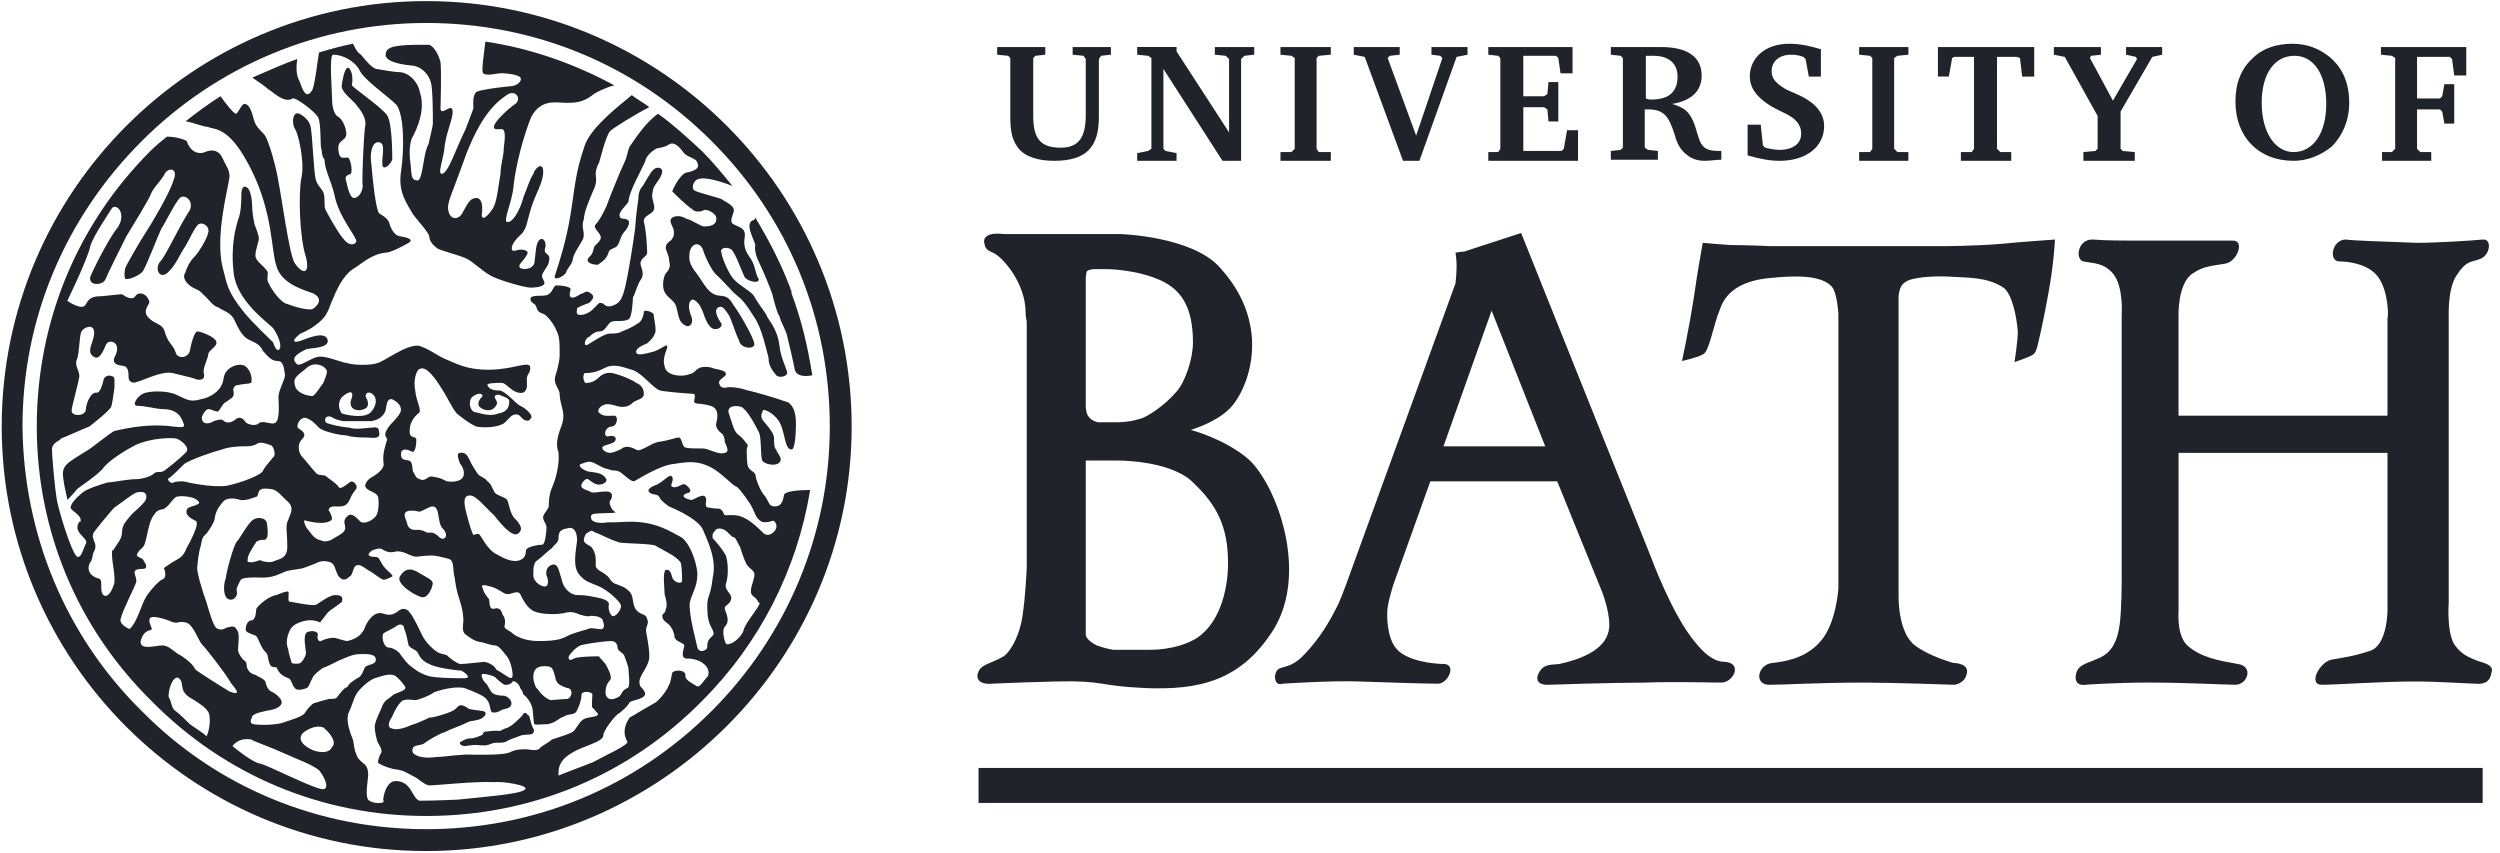 <?xml version="1.0" encoding="UTF-8"?>
<svg xmlns="http://www.w3.org/2000/svg" width="293px" height="100px" viewBox="0 0 205 70">
  <g fill="#202329">
    <path d="M65.154 30.333c-.09-.538-.54-2.423-.628-2.782-.09-.447-.54-1.165-.63-1.614-.178-.18-.447-1.257-.537-1.615-.09-.448-.898-2.333-1.168-2.87-.27-.54-.36-1.168-.27-1.347-.09-.45-.986-1.885-.09-2.065l.09-.18c1.078 1.796 2.065 3.68 2.783 5.565.09.18.09.36.18.45v.178c.807 2.155 1.346 4.4 1.705 6.732-.36.09-1.257.18-1.436-.45zm-7.54-9.87c.18.627.72 1.704 1.078 2.063.45.36 1.346 1.436 1.705 1.705.36.27.718.63 1.436 1.796.63.897.988 2.692 1.167 3.32 0 .628.27.987.628 1.436.27.27.987.09.898-.27-.09-.358-.54-1.256-.63-2.153-.178-1.437-.896-2.065-1.075-2.514-.18-.36-.717-.987-.987-1.525-.27-.448-1.256-.897-1.705-1.435-.36-.36-.987-1.795-.987-2.154-.178-.358.36-.538.81-.268.358.36.806 1.705 1.076 2.243.18.36 1.256.628 1.166.18-.27-.36-.27-1.077-.628-1.616-.36-.54-.628-.898-.538-1.706.18-.897-.45-.897-.898-1.167-.36-.18-.09-.628 0-.987.18-.538-.628-.807-.987-1.077-.448-.18-1.973-.538-2.243-.718-.27-.27 0-.807.27-.897.538-.27 1.974.18 2.87.538-.806-.987-1.614-1.974-2.51-2.87-1.168-1.078-2.335-2.155-3.59-3.053-1.078.718-2.065 2.334-2.334 2.693-.18.36-.18.807-.45 1.346-.268.538-1.256 2.96-1.435 3.5-.27.628-.628 1.256-.897 1.525-.27.27.27.63.36.898.18.27-.09.538-.36.808-.27.18-.09.628-.538.987-.36.36.09.628.718.628.36-.27.718-.45.897-1.077.09-.268.63-.268.718-.537.18-.18.18-.63.54-1.077.358-.36.537-.898.268-.988-.27-.18-.538 0-.628-.27-.18-.358.628-.986.718-1.255 0-.718 1.166-2.782 1.346-3.23.09-.54.627-.898.896-1.078.18-.09.718-.09 1.077-.36.45-.268.898.27 1.167.63.27.448 1.077.448 1.167.897.27.538-.54.718-.988.807-.54.27-1.077 1.435-1.077 1.525.18.18 1.166 1.167 1.615 1.436.18.27.718.27.987.09.27-.09.898.27.987.54.18.807-.718.807-.987.807-.27 0-.987-.54-1.436-.628-.36-.18-.54-.27-.988-.18-.538.18-.27.538-.18.807.18.27.18.808 0 .987-.09.27-.538.27-.538.808.09.36.27.628.27.897 0 .268.27.627-.27 1.166-.18.27-.27.897-.18 1.256.09.54.63.808.898 1.167.36.537.18 1.435.808 1.794.36.27.718 0 .628-.54-.18-.447-.45-1.255 0-1.524.18-.09.628.36.718.628.27.45.36 1.167.808 1.615.36.36.987.09.897-.27-.178-.268-.717-1.076-.268-1.345.36-.18.538.18.807.538.27.36.628 1.706.897 2.154.09.718 1.346.808 1.256.27-.09-.54-1.166-2.424-1.705-3.142-.45-.807-.718-.717-1.346-.807-.718-.18-.987-.807-1.615-1.704-.718-.898-.718-1.257-.63-1.885.18-.717.81-.807 1.078-.178zm-9.063-4.668c.45-.898.27-1.167.27-1.526 0-.36.18-.808.27-.898.09-.27.538-2.154.897-2.603.27-.27 2.154-1.437 3.23-1.975-.448-.36-.986-.628-1.435-.987-1.077.897-3.32 2.602-3.86 4.128-.807 2.333-.807 3.5-1.166 5.654-.36 2.243-.987 4.128-1.256 4.936-.27.628.718.18.897-.18.09-.36.54-.718.54-1.077.09-.45.358-.808.717-1.437.45-.628-.09-1.077.18-1.795.09-.807.358-1.346.717-2.243zM39.757 3.41c3.68.54 7.27 1.795 10.59 3.59-.718.18-1.615.628-1.795.808-.806.628-1.524.628-2.153.628-.807 0-2.064-.36-2.87 1.167-.63 1.525-1.258 3.948-1.437 5.564-.09 1.346-.898 2.96-.54 3.05.45.09 1.078-.986 1.347-2.063.27-.628.54-1.526.808-1.885.09-.45.808-1.078.808-.18 0 .897-.628 1.795-.987 2.96-.36 1.168-.36 1.796-.898 2.245-.807.718-.897 1.436-.36 1.256.54-.178 1.168 0 .9.36-.27.54-.81.808-.54 1.077.27.18 1.077.09 1.167-.45.09-.537.09-1.524.36-1.793.268-.36.627 0 .537.538-.27.718.54.36.27 1.256 0 .27-.63.898-.54 1.167 0 .27.81.808-.896.898-.54 0-2.693-.63-3.32-.988-.81-.448-1.437-1.166-2.065-1.436-.627-.27-2.063-.63-2.332-.808-.36-.27-.63-.628-.63-.898 0-.36-.806-1.166-1.345-1.884-.448-.808-1.256-1.795-.987-3.5.27-1.795.27-4.577-.36-5.475-.807-.807-2.69-2.064-3.05-2.87-.45-.81-1.436-1.258-2.154-1.258-.36 0-.09 2.962-.09 3.68 0 .807.27 1.346.54 1.436.268.18.627.807.627 1.435-.09.63-.81.36-.63 1.436.09.63.45.45.72.45.268 0 .447 1.166.268 1.345-.27.09-.54.18-.36.627.09.36.27 1.347.63 1.347.448 0 .717-.63.717-.988-.09-.36.09-4.128.18-4.756.18-.628-.18-1.256-.63-1.795-.358-.538-1.434-1.167-1.255-1.795.09-.628.27-1.436.538-1.346.36.27.36 1.077.27 1.436.09.18 2.423 1.795 2.87 2.423.45.54.45 3.23.45 3.68-.18.448-.718.897-.807.448-.09-.717.36-1.883-.358-1.883-.45 0-.718.807-.54 1.884.09 1.168.36 3.68.63 3.95.27.18.627.36.807.718.09.36.358 1.077.896 1.167.63.09 1.167.27.718.538-.628.36-1.525.808-1.884.808-1.167.09-2.064.988-2.693 1.347-.807.538-1.346 1.705-1.705 2.602-.09.09-.27.987-.807 1.525-.63.628-1.347.987-1.795 1.167-.36.27-.898.807-.09.628.718-.27 2.154-.897 2.333-.09.09.628-1.166.628-1.705.718-.36.18-1.436.628-.897 1.167.27.45 1.257-.54 1.975-.54.718 0 1.616.45 2.244.54.627.18 1.973.18 2.422 0 .538-.09 2.333-1.526 3.41-1.436.718.178 1.526.807 2.154 1.076.897.36 1.705.897 3.59.897 1.974 0 3.23-.718 3.41-.27.09.54-.27.54-.27 1.078 0 .36.09.72-.18.988-.268.27-.896 0-1.165-.27-.18-.09-.448-.448-.717-.448-.27 0-1.257 0-1.167.18.09.27.36.448.987.448.45 0 1.436 1.167 1.705 1.257.27.09 1.077.718.898.987-.18.27-.27.27-.54.18-.358-.18-.358-.54-.807-.45-.36 0-.718.72-1.077.81-.54.268-1.526.268-2.065.178-.628-.27-1.166-.718-1.615-1.077-.45-.538-.718-1.256-1.256-2.064-.54-.898-1.257-1.796-1.705-1.616-.36 0-.63.987-.45 1.794.09.898.45 1.347.36 1.795-.27.18-.808.718-.808 1.436-.09.807.54.448.54.807 0 .45-.09 1.077-.36.987-.27-.18-.898-.36-.898.18 0 .538.27.448.628.538.36.09.27.628.36.897.18.27.18.538.538.628.538.27.628-.36 1.166-.18.63.09.63.18 1.077.36.45.09 1.077 0 1.257-.27.27-.27.09-.897-.18-1.167-.09-.268-.36-.896 0-.896.54-.09.63.36.808.628.09.27.45.808.628 1.077.18.268.54.268.808.627.36.27.36.54.538.808.09.36.898.45 1.077.718.18.36.18.897.54 1.436.448.447.807.896.448 1.255-.448.54-1.435-.628-2.064-1.436-.718-.63-1.436-1.616-1.974-1.616s-.538.538-.27 1.525c.27 1.076.45 1.525.54 1.705.18 0 .358-.18.538 0 .09.09.628 1.166 1.256 1.525.628.36 1.436.808 2.064.54.628-.27.36-.81.54-.9.088-.178.896-.358 1.255-.358.27 0 .36-1.166.36-1.436s-.36-.628-.27-.897c.09-.27.45-.63.45-.81 0-.088 0-.986.268-1.524.27-.63.63-1.795.54-2.872-.18-.54-.18-.987.09-1.795.268-.72.358-.988.268-1.616-.18-.718-.27-1.077-.27-1.436 0-.36-.537-.808-.358-1.436.09-.27.36-1.167.36-1.705 0-1.077 0-1.526-.27-2.064-.27-.63-.808-1.257-1.077-1.347-.628-.18-.45-.538-.718-.807-.27-.09-.54-.54-.09-.63.36-.09.628 0 1.077-.09.54-.18.54-.807.808-.807.36 0 1.256.09 1.166.36-.09.268-.27 1.076.808.358.36-.09.45-.358.808-.09.45.27.18.54-.09.81-.27.09-.987.358-.987.448 0 .18-.18.538.27.538.448 0 .986-.36 1.076-.538.18-.09.36-.45.54-.45.448 0 .27.36.897.27.628-.18.897-.45 1.167-1.615.27-1.167.628-3.41.807-4.757.09-1.435.27-2.333.27-2.512 0-.45.18-.808.36-.988.09-.09.628-1.166.897-1.346.27-.27.897-.18.628.45-.27.627-.718.896-.718 1.435-.18.45.27 1.077.09 1.436-.09.36-.898.45-.808.988.18.628.268 2.064.268 2.513 0 .36-.628.45-.538.988.18.538.27.897 0 1.256-.27.36-.45 1.167-.628 1.436 0 .27-.09 1.705-.36 1.795-.538.27-1.166 0-1.525.27-.27.27-.45.717-.808.717-.36 0-.63.18-.898.45-.36.09-.538.896-.09.627.45-.27 1.346-.898 1.795-.898.36 0 .718 0 .987-.18.27-.09.898-.36 1.257-.628.45-.18.54-.897.54-.987 0-.18.807 0 .807.27 0 .268.27 1.256.09 1.525-.09.36-.63.807-.63.807s-.986.358-.896.717c0 .36.898.09 1.257 0 .54-.09 1.167-.628 1.257-.538.18.178-.45.896-.18 1.704.09.808 1.526.898 2.064.628.45-.09.45-.36.718-.448.18-.18.898-.18 1.257 0 .45.09.987.18.987.448 0 .27-.718.45-.538.808.09.36.36.36.807.27.448 0 .986.09 1.525.268.45.09 2.333.63 3.05.898.54.09.9.718.9 1.795 0 .988-.09 2.155-.36 2.155-.54 0-.54-1.257-.898-2.064-.36-.807-1.256-1.256-1.436-1.166-.088.27-.358.538.18 1.077.45.54.72.898.72 1.257 0 .36 0 .808.178.898 0 .18.45.628.36.897-.18.54-1.167.36-1.437.09-.268-.09-.088-1.975-.358-2.423-.18-.36-.897-1.796-1.436-2.065-.628-.18-1.256 0-.987.628.268.718.358 1.436.807 1.705.36.27.718.808.718.808l-.09.36s0 1.076.09 1.345c.09.36.538.45.628.72 0 .268.36 1.345.808 1.794.36.538.27.807.808.807.45 0 .63-.358.718-.896 0-.36 1.257-.45 2.154-.45-1.077 6.552-4.128 12.565-8.884 17.322-6.013 6.102-14 9.423-22.616 9.423-8.525 0-16.513-3.322-22.525-9.424-6.103-6.013-9.423-14-9.423-22.526 0-8.615 3.32-16.603 9.333-22.615.45-.45.897-.808 1.346-1.167.63 0 1.347.18 1.616.36.27.807.898 1.166 1.526.896.628-.27 1.167-.09 1.436.54.27.627.628.986.538 1.614-.18 1.167-1.166 4.846-.538 7.36.36 1.256.27 1.794 1.705 3.59.718.896 2.154 2.243 2.423 2.512.09.27.27.718.45.628.358-.18 0-1.167-.45-1.795-.538-.538-2.96-2.244-3.23-4.487-.27-2.333.18-3.77.358-4.398.27-.628.27-1.705.27-2.064 0 0 0-.807.36-.628.447.09.537 1.257.537 1.795 0 .36.18 1.257.18 1.257s.36.898.36 1.167c0 .27-.36 1.167-.27 1.526.09.36.628.718.898 1.077.27.27-.09.718.18 1.077.18.448.986 1.615 1.525 1.705.45.178 1.884.627 2.154.358.27-.18.897-.808-.09-1.257-1.077-.358-2.603-.896-2.962-2.242-.448-1.346-.27-4.308-2.064-7.898s-2.96-3.23-3.588-3.5c-.36 0-1.167-.36-1.795-.448.897-.718 1.884-1.436 2.87-2.065.36.54 1.078 1.436 1.258 1.436.18 0 .45-.807.718-.807.538.09.628.987.808 1.436.09.36.45.717.718.987.45.358 1.167 3.23 1.257 4.037.18.718.897 6.103 1.346 6.64.63.9 1.257.9.898-.537-.538-1.616-.628-5.295-.36-6.552.27-1.256-.268-3.59-.537-3.948-.268-.45-.178-1.167.09-1.257.18-.18 1.078.45 1.167.988.18.54.27 3.86.45 4.398.09.45.448.718.627 1.077.18.538 0 1.077.18 1.436.18.36 1.077 1.975 1.436 2.334.36.54.897.628 1.077.27.09-.36-1.436-1.975-1.795-3.86-.27-1.166-.808-2.064-.808-2.87-.27-.36-.18-.63-.27-.9-.09-.268 0-2.153-.268-2.6-.27-.45-1.795-1.617-2.064-1.527-.718.45-1.616-.54-1.975-.718-.18-.18-.808-.63-1.346-.988 1.257-.54 2.424-1.077 3.68-1.526-.09.628-.09 1.346.18 1.795.27.72.538 1.616 1.077.72.27-.81.36-2.155.538-3.052.898-.27 1.885-.54 2.782-.718.18.36.36.718.54.807.178.09.807 1.077 1.345 1.257.628.09 1.436.27 1.974.27.898.09 1.526.986 1.616 1.614.628 1.706-.628 3.77-.628 3.77s-.27.538-.18 1.705c.18 1.166 0 1.795.628 1.795.45 0 .45-2.244.898-2.962.18-.808.36-1.525.36-1.705 0-.627 0-3.05-.18-3.41-.09-.448-.63-1.256-1.526-1.345-.988-.09-2.334-.36-2.154-.988 0-.27.27-.448.538-.538.718-.18 1.616-.18 2.513-.18h.54c.358.18.717.717.897 1.435.09 1.077 0 3.41 0 3.77 0 .628.718-.18.897 0 .36.36-.36 1.705-.538 2.96-.09 1.258-.628 2.334-.27 2.424.54 0 1.167-2.065 1.975-3.68.72-1.885.63-1.616.63-1.885 0-.09-.09-.897.268-1.167.36-.18 1.795-.36 2.693-.448.63 0 1.078-.45.898-.718-.18-.27-1.256-.36-1.525-.36-.45 0-1.257.27-1.526 0-.18-.09.09-1.794.18-2.602zm-.718 30.423c.36.09 1.167.36 1.795.09.54-.09.898-.36.898-.987 0-.27-.358-.36-.807-.54-.36-.088-.45.18-.36.27 0 .09.36.36 0 .72-.358.447-.986.268-1.255 0-.27-.18 0-.72.18-.81.18-.268-.27-.448-.81 0-.357.36-.178 1.257.36 1.257zM6.55 42.808c.18-.54-.806-.898-.806-1.167 0-.268.36-.717.897-1.166.36-.36 1.527-.718 2.155-.897.45 0 1.526-.27 2.423-.27.27 0 1.077-.18 1.346-.448.27-.27.54 0 .898-.27.36-.27 1.166-.898 1.705-1.436.448-.36-.27-.987-.718-1.167-.36-.09-2.065-.09-3.412.54-.538.268-2.243 1.255-2.692 1.973-.718.718-1.974 1.526-2.064 1.615-.18.27-.808.898-.808.898 0-.09-.27-1.257-.27-1.346-.09-.718-.268-1.167.36-1.705.718-.54 1.705-1.077 1.795-1.167.268-.18 1.614-1.257 1.973-1.436 1.167-.27 2.962-.63 4.846-.36.987.09.987.09.717-.538-.27-.63-.807-.898-1.615-.898-.45 0-1.436-.27-2.064-.27-.45 0-.09-.717.45-.986.537-.27 2.063-.27 2.78.09.808.358 1.078.628 1.975.358.628-.09 1.795-.628 1.885-1.794.18-.898 1.346-1.257 1.795-.898.538.45.538 1.167.448 1.346-.178.09-.717.09-1.076.18-.27 0-.448.27-.36.538.09.54-.268.54-.537.808-.36.09-.628.808-.718.808-.18.09-.54-.18-.81-.18-.268 0-.537.628-.537.628s-.09.808.808.45c.27-.18.808-.27.898-.18.27.27.628.27.987 0 .27-.27.628-.27.898.18.18.18.807.358 1.076.09.27-.27.987.09 1.256 0 .538-.09.36-1.706.36-2.155 0-.54.537-1.436.537-1.795-.09-.538-.09-1.167-.628-1.167-.36 0-.628-.18-1.167-.807-.27-.54-.538-.63-1.076-.898-.718-.27-1.077-1.256-1.347-1.795-.36-.538-.897-.628-1.256-.897-.45-.09-.81-.718-1.257-1.077-.36-.448-.63-.358-1.077-.717-.36-.27-.63-.718-.36-1.077.09-.36.36-.897.72-1.256.358-.36 1.076-1.526 1.165-2.064.09-.54-.627-.898-.896-.54-.27.27-.628 1.078-.987 1.706-.45.63-.718 1.436-1.346 2.064-.717.808-1.256-.18-.717-.807.448-.45 1.346-2.514 2.423-4.22.36-.807-.54-1.435-.898-.897-.45.54-1.077 1.885-1.436 2.423-.27.54-1.256 3.14-1.525 3.5-.27.36-1.167.718-1.436.63-.09-.18-.09-.54 0-.9.09-.268 1.347-2.422 1.706-2.96.36-.54 1.885-3.052 2.243-4.218.448-1.077-.45-1.077-.718-.54-.27.54-.808.988-1.077 1.527-.18.538-1.526 2.692-2.064 3.59-.448.897-1.615 3.23-1.705 3.5-.18.538-1.436.628-1.256-.18.448-1.077 1.704-3.41 2.243-4.038.718-1.077 0-1.975-.45-1.616-.09.18-1.525 2.245-1.794 3.142-.18.987-1.886 4.487-1.886 4.487s1.257.897 1.526.27c.18-.27.27-.54.897-.63.54 0 1.706-.18 2.065-.18.27.18.807.54 1.076.18.27-.448.988-.27 1.167.45 0 .268-.718.807.09 1.435.36.36.987.36 1.167.987.27.987.628.987.897 1.705.09.54.986.54 1.166-.09.09-.538.36-1.615.628-1.615.27 0 1.436.45 1.525.808.18.36-.45.628-.63.987 0 .45-.537 1.257-.358 1.705.09.54-.448.54-.807.36-.27-.09-.718-.18-1.795-.45-.898-.18-2.423.63-2.872.72-.36.178-.718 0-.718-.36s0-.718-.27-.898c-.09-.09-1.345 0-.807-.897.54-1.167-.628-1.436-.808-.808-.448 1.076-.718 1.076-.987.896-.45-.27-.27-.718-.09-1.256.54-1.615-.628-1.256-.897-.808-.178.27-.178 1.795-.358 2.244-.27.538.18.897.18 1.436-.09.628-.63 2.513-.63 2.782-.088.538 1.168.538 1.168-.09 0-.36.36-1.436.897-1.346.27 0 .45-.628.54-.987 0-.268.358-.538.717-.358.27 0 .18.45.18.987-.09.627-.18 1.345-.27 1.525-.09.27-1.436 1.346-1.795 1.615-.27.09-2.065.897-2.334.987 0 .18-.718.27-.718.898s.27 3.41.36 3.86c.09.896 1.255 4.665 1.704 4.934.36.09.45-.54.718-1.077.27-.45-1.167-.898-.538-1.795h.09zm15.617-6.282c-.27-.09-.898-.36-1.167-.09-.36.18-.628.18-.987.18-.27 0-1.167 0-1.885.27-.718.178-2.513.806-3.05 1.165-.45.45-1.078 1.078-1.257 1.168-.27.09.18.538.36.36.27-.09.448-.09.807-.09.36.09 2.334.538 3.59.358 1.256-.27 2.872-.897 2.96-1.256.18-.36.63-.808.81-1.077.268-.09.09-.898-.18-.987zM9.244 45.14c.36-.627.718-.896.718-1.525 0-.628.538-1.077.807-1.436.268-.27 1.076-.898 1.166-1.257.09-.45-.09-.628-.718-.538-.36.09-1.346.897-1.885 1.256-.27.27-1.525 1.796-1.705 2.065-.27.628.45.808 0 1.616-.09.18-.09.63-.27.808-.358.628 0 1.167.72 1.346.358.09 0 .988.358 1.347.36.27.718-.358.897-.987.09-.807-.27-1.884-.18-2.692h.09zm1.346 6.463c.718-.718.897-1.975 1.436-2.782.538-.717.807-.987 1.166-1.256.36-.09.36-.36.27-.808-.18-.18 0-.18.628-.628.628-.36.897-.45 1.166-1.166.27-.45 1.167-2.154.718-2.244-.36-.18-.807-.45-.718-.808 0-.36.63-.36.898-.538.27-.09.09-.27-.18-.45-.36-.178-1.077-.268-1.525-.178-.36.18-.45.538-.9.897-.268.27-.627 0-.986.63-.45.538-.538 1.974-.808 2.512-.27.36-.27.18-.538.628-.18.36.45.27.538.628.27.36.27.63-.09.63-1.166 0-.448.537-.538 1.076-.09.36-1.166 2.423-1.256 2.96-.18.36.27.72.718.9zm6.55 7.18c0-.63-.896-1.078-1.255-1.347-1.436-.718-.718-1.346-1.257-1.795-.538-.358-.987 1.347-.807 1.616.18.18.18.898.54 1.077.358.27.896.808 1.166 1.077.09.09 1.256.808 1.346.987.09 0 .36-.897.27-1.615zm1.616-2.065c.898.36.718 0 .18-.628-.45-.808-2.064-2.872-2.423-3.23-.27-.27-.718-1.706-1.346-1.796-.808-.18-.45.27-1.436-.18-1.076-.358-1.525-.358-1.525 0 0 .45.36.72.09.808-.36.09-.628.27-.808.898-.09.807 1.257.36 1.795.36.54 0 .897.537 1.615.896.63.45.898.718 1.077 1.077.45.36 2.334 1.526 2.782 1.795zm7.36 6.46c-.72-.537-1.616-.806-2.783-1.345-1.166-.538-2.512-.987-2.782-1.166-1.076-.18-1.524.538-1.524.538.09.09 1.615 1.346 2.243 1.436.538.09 3.858 1.796 4.935 2.065.898.27.45-.897-.09-1.526zm.358-3.5c-.718-.268-1.705.36-1.795.63-.27.538.358.987.987 1.256.538.18 1.256.27 1.525-.27.45-.448-.27-1.256-.718-1.615zm14 4.49c-1.436-.09-4.756.268-5.295.268-.36 0-.988-.628-1.257-.718-.538-.27-.808-.54-1.705-.628-.718-.18-1.256-.45-1.256-.54 0-.178.09-.537.27-.806.09-.27-.18-.63-.27-.808-.09-.09-.27-.987-.27-1.257 0-.54.45-1.257.63-1.795.268-.54.537-.54.806-.808.27-.27 1.167-.36 1.077-.718-.18-.27-.45-.63-.808-.898-.448-.27-1.076 0-1.705.18-.538.18-1.436 1.076-1.525 1.345-.18.27-.36.987-.63 1.526-.178.538 0 1.256.36 2.154.09.27.09.807.27 1.166.09.45.538.718.718.898.27.27.27.63.27.898 0 .27-.27 1.616 0 1.975.268.36 1.435.36 1.255.09-.09-.09.18-1.616.987-1.616 1.347 0 1.347 1.436 1.975 1.615.18 0 1.166 0 3.14-.09 2.603-.27 5.026-.448 5.475-.807.54-.36-1.884-.718-2.513-.628zm-8.615-11.04c.268 0 .807.27.986.628.27.36.628.808.808.898.36.27.628.538 1.436.808.718.18 2.423.18 2.96.18.63 0 .09-.45-.268-.63-.45 0-2.244-.268-2.603-.538-.54-.18-.808-.628-.898-.807-.09-.36-.538-.36-.808-.718-.09-.36-.18-.988-.36-1.347 0-.45-.447-.45-.717-.18-.448.27-.718.36-.987.54-.18.268 0 1.165.45 1.165zm13.37 7.54c.54-.18 1.437-.45 1.706-.63.18-.09.45-.628.718-.897.27-.268.628-.268 1.077-.358.27-.09.27-.09.27-.27-.18-.09-.27-.358-.45-.448-.088-.18 0-.808 0-1.077 0-.27-.986-.36-.896.09 0 .36-.27 1.077-.45 1.346-.268.27-.537.09-.986.36-.36.09-.718.538-1.346.627-.45 0-.987.09-1.077 0-.09-.09-.09-.987-.18-1.346-.09-.45-.538-.987-.718-1.077-.09-.18 0-.18-.27-.538-.09-.36-.448-.63-.627-.54-.09.18-.27.27-.538.27-.09.09-.54-.27-.808-.54-.09-.178-.808-.358-1.077-.358-.27 0 0 .628.27.808.09.09.358.628.448.718.18.18.538.27.987.27.18 0 .628.268.628.627 0 .45-.628.45-.807.54-.27.178-.54.268-.808.178-.18-.18-.09-.718-.45-1.077-.178-.27-1.076-.628-1.794-.897-.806-.18-2.063.178-2.512.358-.36.27-1.256.628-1.525.628-.27 0-.54-.09-.898 0-.36 0-.897 1.077-.987 1.346-.18.27-.538.897 0 .987.36.18 1.167-.09 1.526-.27.36-.09 1.167-.45 1.525-.628.358 0 .897-.18 1.435-.36.54-.18.63-.268.898-.538.27-.27.628 0 .897.18.27.09.628.09 1.077.18.36 0 .36.27.18.448-.27.27-.54.27-.898.36-.36 0-.72.268-.988.358-.45.18-1.167.45-1.256.538-.45.09-1.616.808-1.705.898-.18.18-.538.18-.807.27-.27.09-.36.538 0 .717.45.27 1.166.27 1.795.18.628 0 2.064-.27 3.14-.18.988 0 2.334 0 2.783-.18.54-.27.898-.27 1.437-.27.538.09.718.09.987 0 .18-.268.808-.537 1.077-.806zm4.757-4.847c-.27.27-.36.63-.36.988 0 .448.36.718.9.448.537-.18.268-.538.896-.807.27-.09.09-1.258.09-1.527 0-.27-.27-.897-.36-1.167-.18-.27-.538-.36-.538-.628 0-.18-.09-.538-.538-.538-.36 0-1.885.18-2.513.36-.538.268-.808.717-.897.806-.18.27 0 .54.36.27.358-.18 1.973-.18 2.063-.18.09.18.538.54.628.808 0 0 .538.897.27 1.167zm-3.5.63c-.45-.18-.897-.27-.987-.9-.18-.627-.18-.896-.808-.896-.36 0-.987 0-.987.897 0 .36.18.9.36.988.09.18.627.808 1.076.898.18 0 .898-.09 1.257-.09.45 0 .63-.718.18-.897h-.09zm9.962-2.424c-.81.09-.36-.808-.36-1.077-.09-.27-.718-.27-.808-.72 0-.268-.18-.717-.45-.986-.088-.09-.537-.36-.537-.63-.09-.268.27-.268.27-.627.18-.36 0-.897-.09-1.256 0-.448-.18-1.794.09-1.974.358-.09.448.27.538.63.18.447.807.537.807.268 0-.27 0-.898-.09-1.436-.18-.45-1.256-.987-1.435-1.077-.27-.178-.36-.178-.63-.358-.268-.18-2.242-.18-2.96-.27-.898-.268-1.616-.717-1.974-.807-.358-.18-.27-.27-.807.09-.36.718-.09.718.45 1.077.447.538.358 1.166.358 1.525 0 .36.63.54.898.808.27.18.36.628.808.718.36.18.628.18.987.54.45.358.27.896.538 1.434.36.63.9.36.988.898.18.27-.09.628-.09.897 0 .27.27 1.257.27 2.154 0 .808-.808 1.526-.808 2.064 0 .54.18.36.45.898.178.538-1.078.628-1.257.807-.09.27-.808.898-.988.988-.27.18-1.166 1.346-1.166 1.705 0 .897-3.68.987-3.68 3.05v.27c.18-.09 1.615-.628 2.78-1.077 1.168-.627 2.963-1.435 2.873-1.704-.538-.897 0-1.705.18-1.974.448-.27 1.974-1.167 2.153-1.257.63-.538.988-1.166 1.077-1.436.18-.27.18-.718.27-.988.18-.27 1.166-.27 1.076.27 0 .36.628.628.897.807.27.268.718-.63.897-.72.36-.537-.18-1.435-1.525-1.524zm5.742-4.577c-.27-.63-.718-.45-.628-1.078 0-.27.36-1.077.27-1.346-.09-.27-.27-.27-.63-.718-.268-.54-.448-1.167-.537-1.436-.18-.27-.36-.808-.54-.808-.09 0-.178-.09-.358-.27-.09-.09-.54-.627-1.078-.358-.09.18-.36.27-.27.718.18.18.72.808.988 1.256.27.36.36 1.795.09 2.513-.09.54.45.718.45 1.167-.09.538-.54.538-.54.807 0 .27.54.988 0 1.526-.27.27 0 1.436.18 1.436.538 0 1.166-.63 1.346-1.078.09-.628 1.346-1.974 1.346-2.333h-.09zm-14.09-18.04c.45 0 .808-.27.988-.448.09-.09.448-.45 1.077-.36.807.18 1.795.63 1.974.808.27.09.63.36.63.898 0 .448-.54.448-.898.718-.27.27-.54.36-.898.36-.36 0-1.077-.36-1.436-.18-.36.09-.717.538-.36.717.27.27.81.18 1.168.18.36 0 .27.897-.27.897-.538.09-.627.808-.268.808.628-.18.807.18.538.448-.27.18-.808.27-.897.36-.27.18.178.538.537.538.27 0 .898-.27.987-.36.36-.268.808-.09 1.167.09.27.27 1.078-.448 1.796-.628.808-.09 1.436-.36 1.705-.36.27 0 .27.81.54.81.09.09.987.09 1.525.09.54.09 1.257.537 1.705.358.45-.09.09-.628 0-.898 0-.09 0-.36-.18-.628-.09-.09-.538-.36-.538-.807 0-.18.45-1.256-.448-1.525-.898-.27-1.347-.09-1.347-.36 0-.18.18-.627-.09-.627s-2.422-.18-2.692-.27c-.628-.18-1.436-1.435-2.333-1.705-.897-.27-1.526-.538-2.333-.09-.72.36-1.168.36-1.527.36-.27.27 0 .987.18.807zm.09 7.27c.54.09 1.167.09 1.436.538.27.27-.18.538-.538.538-.36 0-.628-.27-.898-.448-.27-.09-.628.448-.538.628.18.27.538.27.808.45.36.088 1.256-.18 1.525 0 .27.088.18.537 0 .717-.09.27.18.807.45.897.178.18-1.886 0-1.975.27-.18.627.628.627.987.627.537-.09.268 0 1.973-.09 2.333-.09 3.68.898 4.398 1.257.718.45 1.257 1.974 1.347 2.962 0 1.166-.45 1.615-.63 2.423-.088.986.54 3.23.63 3.678.18.54.807.18.807 0 0-.27 0-.538.27-.807.27-.27.36-.27.09-.807-.27-.45-.36-.987-.36-1.795 0-.897.27-.718.45-2.333.358-1.526-.45-3.052-.81-3.95-.447-.897-2.332-1.704-2.78-1.884-.36-.268-.72-.537-.808-.806-.18-.27-.54-.09-.808-.36-.27-.27.36-.538.628-.628.54-.27.987-.807 1.167-.718.36.27-.18.808.09.898.448.18.807-.36 1.076-.18.27.18.717.63.09.718-.63.27.18.54.448.54.09 0 .897-.54 1.077-.27.27.27-.18.807.27.897.18 0 .358.09.897.09.448.18.27.54.538.54.27 0 .897-.09 1.436.18.628.268 1.346.986 1.615 1.255.45.45.988-.09 1.078-.36.09-.268-.09-.627-.27-.627-.268.09-.627.18-.896.09-.54-.27-.63-.898-.808-1.167-.09-.268-.987-1.525-1.257-1.704-.36-.09-1.256-1.167-2.153-1.615-1.077-.538-1.795-.448-2.962-.27-1.167.09-2.96 1.258-3.32 1.437-.27 0-.718-.45-1.077-.718-.36-.27-.63-.09-.988-.27-.448-.09-.538-.18-1.076-.45-.448-.268-.717-.178-1.166 0-.36.09 0 .45.538.63zm-4.487 8.525c0 .54.718.987.987.898.27 0 .27-.54.09-.898-.09-.538.18-.808.54-.897.447 0 .447.448.716 1.256.18.898.898 1.257 1.257 1.257.36 0 .718 0 1.526.18.54.09 1.167.27 1.077.628-.09.36.18 1.077.45.898.268-.09.627-.63.538-.898-.09-.27-.988-1.166-1.795-1.525-.808-.36-1.167-.36-1.705-1.077-.45-.718-.18-1.795-.09-2.693 0-.718-.27-1.166-.808-.987-.538.09-.718.27-.718.808 0 .36-.27.45-.54.808-.358.27-.807.717-1.166.987-.36.178-.36.717-.36 1.255zm-4.128 1.077c0 .27.36.718.45.808.178.18-.09 1.077.627.807.36 0 .45.27.538.54.27.358.18.627.18.807-.18.36.36.448.628.718.538.448 1.436.628 2.064.628.628 0 1.705 0 2.333-.36.45-.268 1.526-.538 1.795-.627.27-.18.898.09 1.167 0 .268-.18.09-.54 0-.808-.27-.27-.72-.27-.988-.27-.18.09-.45 0-.808-.09-.45-.18-.628-.268-1.167-.18-.538.18-1.974.18-2.602-.088-.628-.27-.987-1.077-1.167-1.436-.27-.358-.718.09-1.166 0-.27-.09-.808-.538-1.347-.627-.807-.27-.628.09-.538.18zm-6.192-5.205c.27.628.897.27 1.166.45.27 0 .27.178.54.178s.36-.09.807.27c.45.538.988 0 .36-.63-.45-.448-.18-1.794-.808-1.794-.27 0-.63.27-.9.36-.268.18-.358-.09-1.076 0-.628.18-.18.628-.09 1.167zM28 33.923c.27.09 1.436.36 2.064.09.36-.09.718-.718.718-1.077 0-.27-.09-.54-.45-.718-.447-.09-.447.36-.268.538.09.27.27.808-.628.898-.808 0-.808-.628-.628-.987.18-.63-.18-.63-.808-.09-.36.45-.27.987 0 1.346zm-1.167.808c.27.09.898.27 1.795.36.54.18 1.436 0 1.705 0 .27 0 .718-.18.718.36.18.627-.627.447-.896.447-.36 0-1.257 0-1.795-.18-.45 0-1.796-.268-2.245-.627-.27-.27-.538-.628-1.077-.808-.538-.09-.897.808-.538.897.27.18.628.448.27.807-.54.54-.27 1.257 0 1.526.268.27.807.987 1.076 1.256.18.268.628.18.808.268.18.18.808.54 1.077.898.09.27.54-.09.898-.36.27-.268.718.27.54.54-.18.27-.27.27-.54.897-.27.628-.718.538-1.256.538-.54 0-.45.36-.45.36.09 0 .27.54.27.628 0 .18-.36.36-.897.36-.45 0-.898-.09-1.257-.18-.27-.18-.09.36.09.628.27.27.54.898 1.167.987.27.18.808 0 .897-.09.45-.27 1.077-.538 1.077-.897 0-.45-.27-.628.268-1.077.36-.18.718.268.988.538.27.18.807 0 1.166-.36.36-.27.36-1.345.27-1.704-.18-.36-.54-.36-.898-.63-.45-.358.27-.896.27-.896s1.256-.628 1.076-1.256c-.09-.808.18-1.436.27-1.795.18-.27-.36-.27 0-.898.27-.54 1.076-1.078 1.166-1.616 0-.45-.36-.718-.718-.898-.45-.09-.45.45-.538.898-.18.538-.628.808-1.167.897H28.09c-.36-.088-.54-.088-.987-.358-.54-.18-.63.45-.27.54zm-2.692-3.14c.09.628.988.897 1.437.897.18 0 .628-.718.897-1.077.18-.448.45-.987.18-1.166-.18-.27-.987-.63-1.616 0-.628.538-1.076.718-.897 1.346zm-.896 15.346c-.27.09-.808.45-1.706.45-.628 0-1.794-.09-1.884.268-.18.36-.36.628-.27.897.09.27-.27.9-.807.54-.36-.36-.27-1.257-.09-1.705 0-.36.628-2.693.898-2.962.27-.27.897-1.526 1.346-1.795.45-.27.988-.09 1.078.18.09.18.18 1.256 0 1.346-.09.27-.36 0-.808.27-.18.268-.718 1.076-.718 1.345 0 .268-.18.358.36.358.537-.09.627-.27.807-.09.088 0 .627.18.986 0 .36-.18 1.167-.18 1.077-1.346 0-1.166-.18-1.525.09-2.064.09-.36.538-.897 0-1.436-.54-.448-.898-1.077-1.526-1.077-1.167-.18-.808.45-1.077.63-.27.088-.897.358-1.346.268-.54-.18-1.167-.18-1.436.18-.45.538-.54.807-.628 1.166 0 .448-.45 1.076-.718 1.435-.36.27-.36.538-.45.987-.178.54-.268 1.346-.268 1.615-.18.27.45 2.244.718 2.962.18.627.538 1.884.807 2.153.27.18.538.18.807 0 .36-.09.718-.27.898.18.27.18.09 1.345.09 1.615s.358.807.538.897c.27.18.09.45.27.718.09.18.268.36.627.45.27.178.628.268.808.537.09.27.09.54.45.808.447.18.896.628.896.897 0 .27-.36.54-.897.63-.45.088-1.436.268-1.526.537-.09.27-.268.54.09.628.45.09 1.616.09 2.334-.09.808-.27 1.705-.538 1.885-.807.088-.18.447-.628.717-.808.27-.09.897-.27 1.256-.36.18 0 .54 0 .628-.09.18-.178.54-.806.9-.896.178-.36.447-.45.806-.72.36-.09.54-.717.63-.896.268-.27.896-.18.896-.63 0-.537-.897-.447-1.346-.447-.54 0-1.077.27-1.705.538-.538.27-.897.45-1.345.628-.36.27-.718.54-.808.808-.18.27-.18.54-.45.81-.268.088-.806.268-.986 0-.268-.27-.268-.72-.537-.81-.27-.09-.54-.268-.63-.358-.268-.27-.268-.45-.358-.538-.18 0-.448 0-.538-.27-.18-.36-.09-.807-.36-.987-.448-.45-.538-1.166-.807-1.346-.27-.09-.807-.268-.807-.448 0-.448.18-.807.538-.807.36-.18.27-.808.36-.988.18-.27.987-.987 1.615-1.076.45-.18.898-.358.988-.27.09.09-.09.72.09.81.18 0 1.704.358 2.153.268.36-.18 1.077-.807 1.616-.807.538 0 .628.18.538.54-.27.268-.897.627-1.167.896-.27.36-.628.808-.628.808s-.36-.18-.808-.18c-.36 0-1.435.18-1.705.898-.36.808-.18 1.256-.09 1.526 0 .27.27.987.27 1.077.09.09.628.09.718 0 .18-.09.538-.718.448-.898 0-.27-.27-1.346.09-1.615.36-.18.898-.09.898.18-.09.27 0 .627.27.538.268-.18.807-.27.986-.27.27 0 .897.27 1.167.27 1.076-.27 1.165-.718 1.345-.898.27-.807.897-1.615 1.615-1.346.808.27 1.077-.18 1.436-.36.27-.09.54 0 .718.27.27.27.718 1.257 1.077 1.975.36.63.898 1.078 1.168 1.257.27.18.807.18.897.36.09.09.628.538.987.627.45 0 1.885-.18 1.975-.18.09 0 .807.18.987.63.45.268.45.268.718.448.27.18.628.45.628 0 0-.36-.18-1.257-.538-1.616-.36-.448-.63-.807-.898-.807-.36 0-.987-.27-1.167-.27-.628-.09-.987-.45-1.256-.63-.358-.268-.178-.896-.178-1.165 0-.36-.09-.988-.27-1.526-.36-1.078-.36-1.437-.448-1.975-.18-.63 0-1.347-.45-1.526-.358-.09-1.256-.36-1.704-.27-.718 0-.987.18-1.346 0-.36-.09-.63-.36-1.257-.36-.628.18-.808 0-1.077-.09-.18-.178-.448-.178-.897 0-.18.09-.45.36-.27.45.27.18.72 0 .808.27.18.268.27.537.54.807s.628.538.538.628c-.18.09-.538.27-.718.27-.09 0-.628-.36-.987-.63-.538-.268-.897-.717-1.256-.538-.27.09-.27.808-.54.898-.268.27-.537.36-.806.09-.27-.18-.358-.988-.628-1.167-.09-.09-.718-.36-1.346 0-.718.27-1.077.45-1.346.45-.36.088-.897.088-1.256.268zM41.64 7.718c-.807.538-2.063 1.436-3.41 4.846-1.256 3.5-1.435 3.68-1.525 4.398 0 1.076.808 1.166 1.167.538.45-.808.628-1.256 1.166-1.256.36 0 .54.448.45 1.256-.09.718.448.27.807-.27.45-.538.538-2.063.718-2.96 0-.808.27-1.437.27-2.155.09-.718.18-1.525-.18-1.525s-.63.09-.63-.18c0-.448 1.258-1.525 1.617-1.795.718-.36.27-1.256-.45-.897zM69.82 35c0 19.115-15.705 34.82-34.91 34.82C15.615 69.82.09 54.116.09 35 .09 15.705 15.795.09 34.91.09 54.205.09 69.82 15.795 69.82 35zm-1.794 0c0-8.885-3.41-17.14-9.693-23.423C52.05 5.295 43.795 1.885 34.91 1.885c-8.795 0-17.14 3.5-23.333 9.692C5.295 17.86 1.795 26.115 1.795 35c.09 8.795 3.5 17.14 9.782 23.333 6.192 6.282 14.538 9.693 23.333 9.693 8.885 0 17.14-3.41 23.423-9.693C64.526 52.14 68.026 43.795 68.026 35zM34.64 49c.45 0 .81-.808.81-1.167 0-.27-.63-.538-1.078-.807-.45-.27-1.077-.63-1.616.27-.36.627 1.436 1.704 1.885 1.704zm8.616 9.692c-.09-.27-.36-.27-.448 0-.18.18-.898.987-1.436 1.077-.54.268-.27.18-.718.18-.36 0-.987.088-.987.088s-.09.18-.18.27c-.27.09-.538.27-.987.27-.18 0-.45.09-.718.268-.27.09 0 .36.27.36.18 0 .627-.09.897-.09.178 0 .896.09.986 0 .18 0 .36-.18.718-.18.45 0 .628 0 .808-.09.27-.18.628-.27 1.076-.45.36-.178.898-.088 1.077-.178.18-.18.18-.27.09-.45-.18-.268-.27-.896-.36-1.076h-.09zM203.628 65.872V63H80.23v2.872M80.68 19.833c0-.897 1.615-.628 1.615-.628h9.602s5.924.18 8.167 2.782c4.487 4.936 2.154 10.32.628 11.667-1.166 1.077-3.05 1.615-3.05 1.615s2.78.717 4.755 2.422c2.244 2.064 4.936 9.154 2.065 13.91-2.693 4.308-6.193 5.026-10.59 4.847-3.95-.18-3.23-.63-7.27-.54-3.41.09-5.205.18-5.205.18s-1.346.18-1.256-.718c.18-.898.898-.808 2.155-1.526.718-.538 1.346-1.974 1.526-3.23.27-1.706.36-4.04.36-4.04v-20.19s-.09-.36-.09-.72c0-2.512-1.975-4.666-2.693-4.935-.628-.268-.628-.448-.718-.897zm8.346 2.962v10.5s0 .538.18.808c.268.448.807.538.807.538h1.615s.987 0 1.795-.268c.54-.09 2.064-1.077 3.05-2.244.72-.807 1.348-2.692 1.348-4.038 0-3.052-1.076-4.308-2.512-5.026-2.064-.987-4.577-.987-4.577-.987h-.986s-.45 0-.63.18c-.088.27-.088.538-.088.538zm0 14.987v14.27c0 .358.538.717.897.897.718.268 1.346.358 1.346.358h2.96s2.244.09 3.95-.987c1.974-1.346 2.602-4.307 2.512-6.55-.09-3.052-1.256-4.667-2.96-6.283-1.976-1.795-6.283-1.705-6.283-1.705h-2.424zm15.525 17.68c.18-1.167.988-.18 2.514-1.885 1.167-1.256 1.885-2.423 2.692-4.04.36-.806.898-2.332.898-2.332l8.705-23.96s.09-.81.09-1.437c0-.54-.09-1.077-.09-1.077s.448-.09.717-.09l.808-.268 3.86-1.257 10.678 26.654s1.705 4.666 3.59 6.91c.718.897 1.525 1.615 2.423 1.615 1.526.09.718 1.705-.27 1.705-.807 0-3.77-.09-6.192 0-2.782 0-7.987.18-7.987.18s-1.077.09-.897-.718c.36-1.077 1.166-.898 1.795-.988 1.615-.36 3.68-1.077 4.038-2.692.27-1.167-.538-3.23-.538-3.23l-3.68-9.065h-10.41l-3.05 8.526s-.36 1.166-.45 1.795c-.09.538-.09 2.513.718 3.41.808.987 2.96 1.256 3.95 1.256.986.09.268 1.616-.54 1.616s-4.038-.09-6.46-.18c-2.245-.09-6.284.18-6.284.18s-.63.27-.63-.628zm13.822-18.847h8.346l-4.397-11.128-3.948 11.128zm21.27-16.692s.986.09 2.243.18c1.346 0 3.32.09 3.32.09h14.18s2.333 0 4.666-.18c1.796-.18 4.488-.36 4.488-.36s-.09 1.975-.538 4.398c-.45 2.514-.808 3.95-.808 3.95s-.18.987-.448 1.077c-.18.18-1.526.628-1.526.628s.27-1.705.27-2.513c-.09-1.166-.45-3.05-1.167-3.59-1.346-.897-2.96-.807-4.217-.897-1.257-.09-3.32 0-3.86.45-.628.358-.538 1.524-.538 1.524v24.14s-.09 3.052 1.346 4.13c1.168.896 3.142 1.435 3.142 1.435s1.436 0 1.077.987c-.18.718-.988.807-.988.807s-5.026-.18-7.45-.18c-3.588 0-6.55.18-7.627.18-1.436.09-1.077-1.706.18-1.795.718-.09 2.602-.27 3.86-1.706 1.345-1.436 1.524-4.398 1.524-4.398V25.756s-.09-1.705-.54-2.243c-.897-.987-3.14-.898-4.935-.718-2.244.18-3.68.987-4.218 2.513-.628 1.525-.898 3.59-1.436 3.77-.448.268-1.704.537-1.704.537s.538-2.423.987-5.294c.27-1.974.718-4.397.718-4.397zm32.037-.27c-1.257-.09-1.526 1.616-.808 1.796.897.178 1.615.088 2.423.986.897 1.077.718 3.41.718 3.41v21.808s0 2.513-.18 3.68c-.27 1.794-.987 2.422-1.974 2.78-.81.36-1.527.45-1.616 1.348-.09.897.807.717.807.717s2.335-.18 5.296-.18c2.962 0 6.103.18 7 .18.987 0 1.526-1.526.18-1.706-1.526-.27-3.052-.538-4.13-1.525-.896-.81-.717-2.873-.717-2.873V37.154h17.14v12.923s0 2.872-1.435 3.32c-1.347.45-2.154.54-3.14.718-.99.18-1.976 2.064-.81 2.064 1.168 0 4.847-.27 7.72-.27 1.704 0 4.486.18 4.845.18.897.09 1.256-.27 1.346-.898.27-.628-.628-.807-1.167-.987-.63-.27-1.257-.45-1.885-1.346-.628-1.078-.45-3.41-.45-3.41V25.935s-.09-2.244.63-3.32c.807-1.257 1.166-1.078 1.884-1.347.896-.27 1.076-1.706.268-1.616-.897.09-3.77.27-5.384.27-2.513-.09-5.206-.18-5.834-.27-1.166 0-1.436 1.795-.538 1.795.897 0 2.513.268 3.23 1.345.808 1.167.808 3.23.72 3.32v7.988h-17.143v-8.167s-.09-2.692 1.166-3.5c.898-.628 1.705-.628 2.692-.808.988-.18 1.616-1.974.54-1.884h-6.552c-2.513 0-3.86 0-4.847-.09zM183.346 8.346c0-1.525.45-2.692 1.436-3.59.808-.807 1.974-1.166 3.23-1.166 1.168 0 2.155.36 3.052 1.077 1.077.897 1.616 2.154 1.616 3.77 0 1.435-.54 2.69-1.436 3.59-.898.717-1.975 1.166-3.14 1.166-2.873 0-4.758-1.975-4.758-4.847zm4.846-3.77c-1.615 0-2.692 1.437-2.692 3.86 0 2.513 1.167 4.04 2.603 4.04 1.615 0 2.692-1.527 2.692-3.95 0-2.513-1.077-3.95-2.603-3.95zM195.372 13.193h4.038v-.718h-.897l-.27-.27v-3.23h1.885l.18.18.18.986h.807V6.91h-.808l-.18.988-.18.18h-1.883v-3.41h2.692l.18.178.18 1.347h.986V3.86h-7v.627l.898.09.27.18v7.448l-.27.27h-.808v.718"></path>
    <g>
      <path d="M81.757 3.86v.627l.897.09.18.18v4.756c0 1.077.09 1.885.628 2.603.538.718 1.615 1.077 2.96 1.077 2.604 0 3.68-1.077 3.68-3.59V4.846l.18-.27.808-.09V3.86h-3.14v.627l.896.09.18.27v4.576c0 1.795-.538 2.693-2.064 2.693-1.705 0-2.244-.808-2.244-2.603V4.757l.18-.18.807-.09V3.86h-3.948M93.244 13.193h3.23v-.63l-.897-.178-.18-.18v-6.55l4.847 7.538h1.526V4.846l.27-.27.806-.09V3.86h-3.23v.627l.897.09.27.27v6.012l-4.308-6.642v-.36h-3.23v.63l.896.09.27.18v7.447l-.27.18-.896.18v.628M105 13.193h4.13v-.718h-.99l-.178-.27V4.757l.18-.18.987-.09V3.86H105v.627l.898.09.27.18v7.448l-.27.27H105v.718M111.013 3.86v.627l.898.18 3.142 8.526h1.346l3.05-8.526.898-.18V3.86h-2.96v.627l.717.09.18.18-2.154 6.37-2.335-6.37.18-.18.807-.09V3.86h-3.77M122.052 13.193h7.36V10.68h-.9l-.268 1.525-.18.18h-3.14v-3.59h1.705l.268.18.09.987h.807v-3.23h-.807l-.09.986-.27.18h-1.705v-3.32h2.693l.18.18.18 1.255h.986V3.86h-6.91v.627l.807.09.18.18v7.448l-.18.27h-.808v.718M132.103 3.86h4.128c2.155 0 3.322.807 3.322 2.333 0 1.256-.808 2.064-2.423 2.333.627.18 1.165.45 1.434.897.45.63.54 1.346.808 2.064.27.718.718.898 1.616.898h.18v.718c-.45 0-.898.09-1.347.09-.627 0-1.076-.18-1.435-.45-.718-.538-.897-1.166-1.077-1.794-.45-1.347-.808-1.975-2.154-1.975h-.27v3.14l.27.18.808.09v.718h-3.86v-.718l.81-.09.178-.18V4.758l-.18-.18-.807-.09V3.86zm2.872.717v3.5c.18.09.36.09.448.09 1.436 0 2.154-.628 2.154-1.885 0-1.077-.718-1.705-1.974-1.705h-.628zm8.346 8.167c.898.27 1.796.45 2.603.45 2.244 0 3.68-1.168 3.68-2.873 0-.807-.45-1.525-1.257-2.063-.807-.54-1.525-.718-1.974-.988-.718-.45-1.077-.808-1.077-1.436 0-.808.628-1.347 1.616-1.347.45 0 .72.09.988.18l.18.18.268 1.435h.988V4.04c-.898-.27-1.705-.45-2.603-.45-1.973 0-3.23 1.167-3.23 2.692 0 .718.36 1.346.988 1.885.628.538 1.256.808 1.794 1.077.988.45 1.436.987 1.436 1.705 0 .807-.628 1.345-1.795 1.345-.36 0-.807-.09-1.166-.18l-.18-.18-.18-1.704h-1.076v2.514zM152.475 13.193h4.038v-.718h-.897l-.27-.27V4.757l.27-.18.897-.09V3.86h-4.038v.627l.897.09.18.18v7.448l-.18.27h-.897v.718M158.936 3.86V6.28h.898l.27-1.525.178-.09h1.616v7.538l-.18.27h-.897v.718h4.13v-.718h-.898l-.27-.27V4.667h1.616l.27.09.178 1.525h.988V3.86h-7.898M168.45 3.86v.627l.896.18 2.693 4.846v2.692l-.18.18-.988.09v.718h4.218v-.718l-.987-.09-.18-.18v-3.05l2.603-4.488.808-.18V3.86h-2.962v.627l.808.18.09.18-1.975 3.41-1.884-3.5.09-.18.808-.09V3.86h-3.86"></path>
    </g>
  </g>
</svg>
